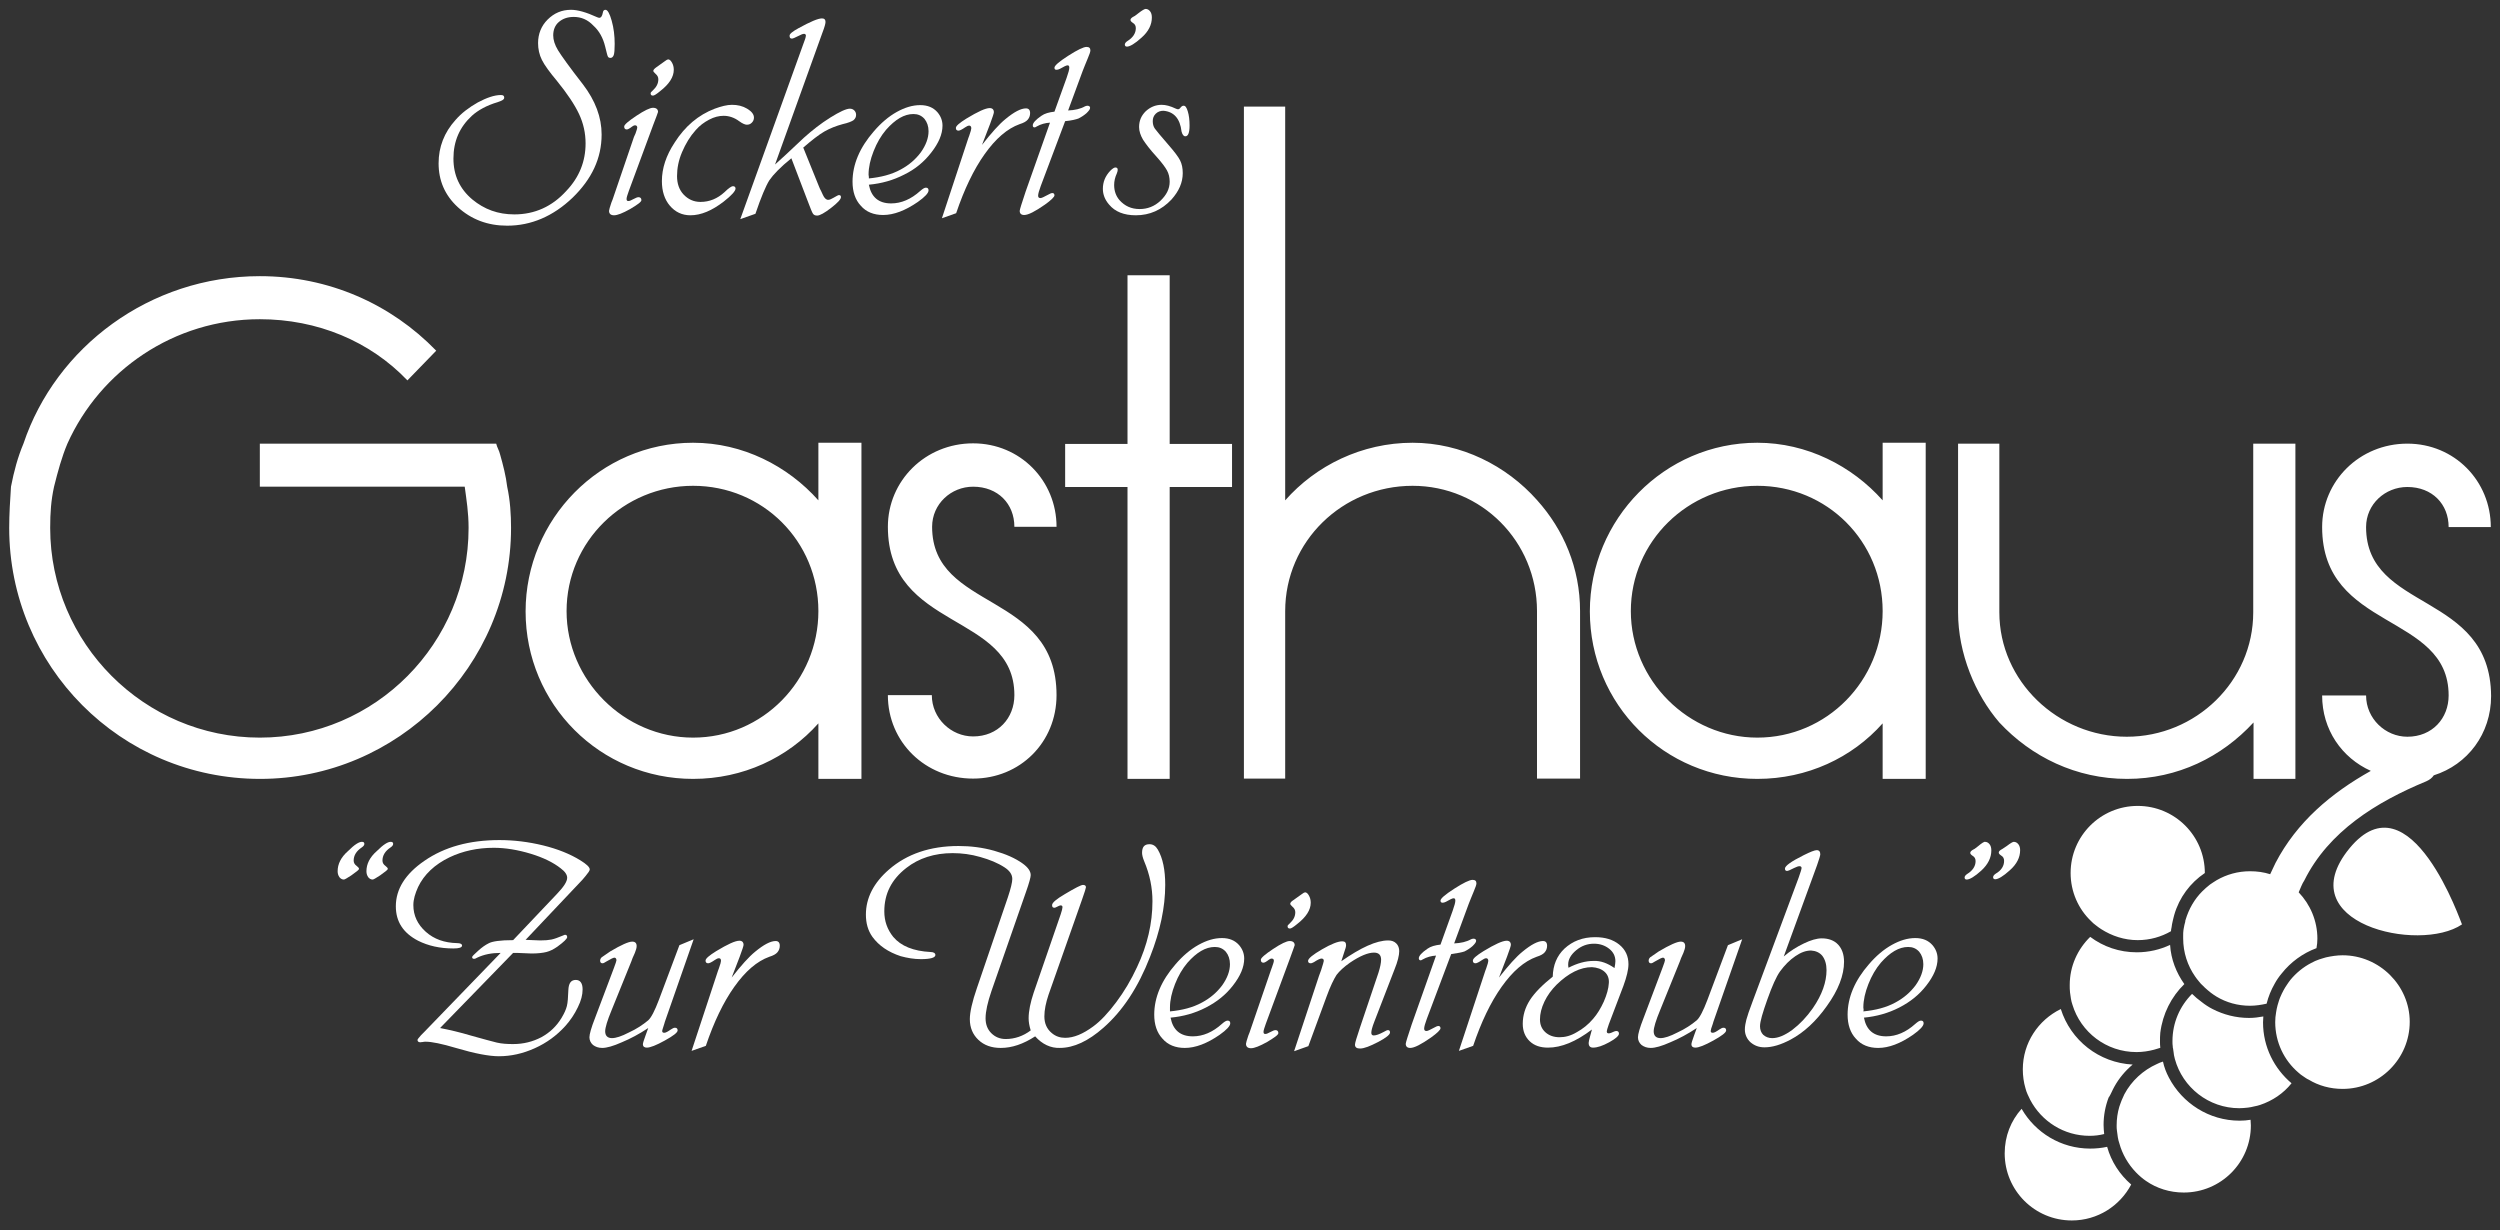 <?xml version="1.0" encoding="utf-8"?>
<!-- Generator: Adobe Illustrator 25.0.1, SVG Export Plug-In . SVG Version: 6.00 Build 0)  -->
<svg version="1.1" id="Ebene_5" xmlns="http://www.w3.org/2000/svg" xmlns:xlink="http://www.w3.org/1999/xlink" x="0px" y="0px"
	 viewBox="0 0 841.9 414.3" style="enable-background:new 0 0 841.9 414.3;" xml:space="preserve">
<rect x="0" y="0" width="841.9" height="414.3" fill="#333333" stroke="none"/>
<style type="text/css">
	.st0{fill:#FFFFFF;}
</style>
<g>
	<g>
		<g>
			<path class="st0" d="M716.3,262.3c17.1,0,31.9-7.4,42.6-19v19H773V149.4h-14.2v56.8c0,23.2-19.3,41.9-42.6,41.9
				c-23.2,0-42.9-18.7-42.9-41.9v-56.8h-13.9v56.8c0,13.9,5.8,27.7,13.9,37.1C684.1,254.9,699.2,262.3,716.3,262.3z M634,168.5
				c-10.3-11.6-25.5-19.4-42.2-19.4c-31.3,0-56.4,25.8-56.4,56.8c0,31.3,25.1,56.4,56.4,56.4c16.8,0,31.9-7.1,42.2-18.7v18.7h14.5
				V149.1H634V168.5z M591.8,248.4c-23.2,0-42.6-19.3-42.6-42.6c0-23.5,19.3-42.2,42.6-42.2c23.5,0,42.2,18.7,42.2,42.2
				C634,229.1,615.3,248.4,591.8,248.4z M475.7,149.1c-17.1,0-32.6,7.7-42.9,19.4V35.9h-13.9v226.3h13.9v-56.4
				c0-23.5,19.3-42.2,42.9-42.2c23.2,0,41.9,18.7,41.9,42.2v56.4h14.5v-56.4c0-14.5-5.5-27.4-14.5-37.4
				C507.3,156.8,492.1,149.1,475.7,149.1z M168.4,153c-0.3-1.3-1-2.3-1.3-3.6H87.5v14.5h69c0.6,4.5,1.3,8.7,1.3,13.9
				c0,38.7-31.3,70.6-70.3,70.6s-70.6-31.9-70.6-70.6c0-5.2,0.3-9.3,1.3-13.9c1.3-5.2,2.6-10,4.5-14.5c11-24.5,35.8-41.9,64.8-41.9
				c19.4,0,37.1,7.4,49.7,20.6l9.7-10C131.7,102.4,110.7,93,87.5,93c-37.1,0-68.7,23.9-79.6,56.4c-1.9,4.5-3.2,9.3-4.2,14.5
				c-0.3,4.5-0.6,9.3-0.6,13.9c0,46.4,37.4,84.5,84.5,84.5c46.4,0,84.5-38,84.5-84.5c0-4.5-0.3-9.3-1.3-13.9
				C170.4,160.4,169.4,156.5,168.4,153z M393.9,92.7h-14.2v56.8h-21v14.5h21v98.3h14.2v-98.3h21v-14.5h-21V92.7z M275.6,168.5
				c-10.3-11.6-25.5-19.4-42.2-19.4c-31.3,0-56.4,25.8-56.4,56.8c0,31.3,25.1,56.4,56.4,56.4c16.8,0,31.9-7.1,42.2-18.7v18.7h14.5
				V149.1h-14.5V168.5z M233.4,248.4c-23.2,0-42.6-19.3-42.6-42.6c0-23.5,19.3-42.2,42.6-42.2c23.5,0,42.2,18.7,42.2,42.2
				C275.6,229.1,256.9,248.4,233.4,248.4z M327.7,163.9c8.4,0,13.9,5.8,13.9,13.5h14.2c0-15.5-12.2-28.1-28.1-28.1
				c-16.1,0-28.7,12.6-28.7,28.1c0,35.1,42.6,28.7,42.6,56.7c0,7.7-5.5,13.9-13.9,13.9c-7.4,0-13.9-6.1-13.9-13.9H299
				c0,15.8,12.6,28.1,28.7,28.1c15.8,0,28.1-12.2,28.1-28.1c0-35.1-41.9-28.1-41.9-56.7C313.9,169.7,320.3,163.9,327.7,163.9z
				 M796.8,177.5c0-7.7,6.4-13.5,13.9-13.5c8.4,0,13.9,5.8,13.9,13.5h14.2c0-15.5-12.2-28.1-28.1-28.1c-16.1,0-28.7,12.6-28.7,28.1
				c0,35.1,42.6,28.7,42.6,56.7c0,7.7-5.5,13.9-13.9,13.9c-7.4,0-13.9-6.1-13.9-13.9h-14.8c0,11.5,6.6,21,16.4,25.4
				c-13.4,7.5-24.9,17.2-32.1,31c-0.3,0.6-0.6,1.3-0.9,1.9c-0.3,0.6-0.6,1.2-0.9,1.9c-2.2-0.7-4.4-1-6.8-1c-4.1,0-7.9,1.1-11.2,3
				c-0.8,0.5-1.6,1-2.3,1.5c-0.9,0.7-1.8,1.5-2.6,2.3c-2.6,2.6-4.5,5.9-5.6,9.6c-0.1,0.2-0.1,0.4-0.1,0.6c-0.2,0.7-0.4,1.5-0.5,2.2
				c0,0.2-0.1,0.4-0.1,0.6c-0.1,0.6-0.1,1.3-0.1,1.9c0,0.3,0,0.5,0,0.8v0.1c0,4.8,1.5,9.2,4,12.8c0.4,0.6,0.8,1.1,1.3,1.7
				c0.4,0.5,0.9,1.1,1.4,1.5c0.2,0.2,0.4,0.4,0.6,0.6c0.6,0.6,1.3,1.1,2,1.7c0.6,0.5,1.3,0.9,1.9,1.3c3.3,2,7.2,3.1,11.3,3.1
				c1.9,0,3.8-0.3,5.6-0.7c0.6-2.4,1.5-4.6,2.7-6.7c0.3-0.6,0.7-1.2,1.1-1.8c0.4-0.6,0.8-1.1,1.3-1.7c3-3.8,7.1-6.8,11.7-8.5
				c0.2-1.1,0.3-2.2,0.3-3.2c0-6-2.4-11.5-6.3-15.6c0.3-0.7,0.6-1.4,0.9-2.1c0.3-0.7,0.6-1.3,1-1.9c8.2-16.5,24.2-26.4,41.1-33.4
				c1.1-0.5,1.9-1.1,2.5-2c11.4-3.6,19.3-14,19.3-26.7C838.7,199.1,796.8,206.2,796.8,177.5z M788.9,321.7c-1.9,0-3.8,0.3-5.6,0.7
				c-0.8,0.2-1.6,0.5-2.3,0.7c-0.9,0.3-1.8,0.7-2.7,1.2c-2.7,1.4-5.1,3.4-7,5.7c-0.4,0.5-0.8,1.1-1.2,1.7c-0.4,0.6-0.8,1.2-1.1,1.8
				c-0.4,0.8-0.8,1.5-1.1,2.3c-0.4,0.9-0.6,1.8-0.9,2.7c-0.2,0.8-0.4,1.6-0.5,2.4c-0.2,1.1-0.3,2.2-0.3,3.3c0,6.8,3,12.9,7.8,17
				c0.5,0.5,1.1,0.9,1.7,1.3c0.6,0.4,1.1,0.8,1.8,1.1c3.3,2,7.2,3.1,11.4,3.1c12.4,0,22.6-10.1,22.6-22.6
				C811.5,331.9,801.3,321.7,788.9,321.7z M791.2,285.7c-20.6,25.2,23.5,35.4,37.9,25.6C829,311.4,811.8,260.6,791.2,285.7z
				 M762.1,344.3c0-0.7,0.1-1.4,0.1-2c-1.6,0.3-3.2,0.5-4.8,0.5c-4.4,0-8.6-1.1-12.3-3c-0.6-0.3-1.3-0.7-1.9-1.1
				c-0.6-0.4-1.2-0.8-1.8-1.3c-1.1-0.8-2.2-1.7-3.2-2.7c-4.1,4.1-6.6,9.7-6.6,15.9v0.1c0,0.6,0,1.1,0.1,1.7c0,0.2,0,0.5,0.1,0.7
				c0.1,0.5,0.1,0.9,0.2,1.4c0,0.3,0.1,0.5,0.1,0.8c0.1,0.4,0.2,0.8,0.3,1.3c2.6,9.6,11.4,16.6,21.7,16.6c1,0,1.9-0.1,2.9-0.2
				c0.7-0.1,1.4-0.2,2.1-0.4c0.7-0.1,1.3-0.3,2-0.5c4.2-1.4,7.9-3.9,10.6-7.3C765.9,359.9,762.1,352.6,762.1,344.3z M711.1,367.8
				c0.3-0.6,0.6-1.3,0.9-1.8c1.6-2.9,3.7-5.4,6.2-7.5c-11.4-0.6-20.9-8.2-24.2-18.7c-7.6,3.7-12.8,11.4-12.8,20.3
				c0,2.2,0.3,4.4,0.9,6.4c0.2,0.7,0.4,1.4,0.7,2c0.3,0.7,0.6,1.3,0.9,1.9c3.8,7.2,11.3,12.1,20,12.1c1.7,0,3.3-0.2,4.9-0.6
				c-0.1-1-0.2-2.1-0.2-3.1c0-3.2,0.6-6.3,1.7-9.2C710.5,369.1,710.8,368.4,711.1,367.8z M735.6,331.4c-2.7-3.8-4.5-8.3-4.8-13.2
				c-3.4,1.6-7.2,2.5-11.2,2.5c-5.9,0-11.3-1.9-15.7-5.2c-4.2,4.1-6.9,9.8-6.9,16.2c0,0.8,0,1.7,0.1,2.5c0.1,0.7,0.2,1.4,0.3,2.1
				c0.1,0.7,0.3,1.4,0.5,2c2.8,9.3,11.4,16,21.6,16c2,0,4-0.3,5.9-0.8c0.7-0.2,1.3-0.4,2-0.6c0.1,0,0.1,0,0.1-0.1
				c-0.1-0.7-0.1-1.5-0.1-2.2c0-0.9,0-1.8,0.1-2.8C728.3,341.4,731.2,335.7,735.6,331.4z M754.2,377.4c-10.3,0-19.3-5.9-23.8-14.5
				c-0.9-1.7-1.6-3.5-2-5.4c0,0,0,0,0,0c-0.7,0.2-1.4,0.5-2,0.8c-4.7,2.1-8.6,5.7-11,10.2c-0.3,0.6-0.6,1.3-0.9,2
				c-0.3,0.7-0.5,1.4-0.8,2.2c-0.6,2-0.9,4.1-0.9,6.3c0,0.6,0,1.2,0.1,1.8c0.1,0.7,0.2,1.4,0.3,2.2c0.1,0.7,0.3,1.4,0.5,2
				c1,3.7,3,7.1,5.6,9.8c0.5,0.5,1.1,1.1,1.7,1.6c0.6,0.5,1.1,0.9,1.7,1.3c3.6,2.5,8,3.9,12.7,3.9c12.5,0,22.6-10.1,22.6-22.6
				c0-0.6-0.1-1.3-0.1-1.9C756.7,377.3,755.5,377.4,754.2,377.4z M742.5,294L742.5,294c0-12.5-10.1-22.6-22.6-22.6
				c-12.5,0-22.6,10.1-22.6,22.6c0,6.3,2.6,12.1,6.9,16.2c0.5,0.5,1,1,1.6,1.4c0.6,0.5,1.2,0.9,1.8,1.3c3.6,2.3,7.8,3.7,12.3,3.7
				c4.1,0,7.9-1.1,11.2-3c0-0.4,0.1-0.9,0.2-1.3c0.1-0.7,0.2-1.5,0.4-2.2c0.2-0.7,0.3-1.4,0.5-2C733.9,302.2,737.6,297.3,742.5,294z
				 M709.6,386.2c-1.8,0.4-3.8,0.6-5.7,0.6c-9.9,0-18.5-5.4-23.1-13.4c-3.6,4-5.7,9.2-5.7,15c0,12.5,10.1,22.6,22.6,22.6
				c8.7,0,16.2-4.9,20-12.1C713.8,395.5,711,391.2,709.6,386.2z"/>
		</g>
	</g>
	<g>
		<path class="st0" d="M193.2,5.7c-2.1,0-3.7,0.6-5,1.7c-1.3,1.1-1.9,2.7-1.9,4.5c0,1.5,0.5,3.2,1.6,5c1.1,1.8,3.8,5.6,8.4,11.5
			c4.2,5.5,6.3,11.1,6.3,16.9c0,8-3.3,15-9.8,21.3c-6.6,6.3-14,9.4-22,9.4c-6.6,0-12.1-2.1-16.7-6.3c-4.3-4-6.4-8.9-6.4-14.7
			c0-5.5,1.9-10.4,5.7-14.6c2-2.3,4.5-4.2,7.5-5.9c3-1.6,5.6-2.5,7.8-2.5c0.8,0,1.1,0.3,1.1,0.9c0,0.6-0.7,1-2.2,1.5
			c-3.7,1.1-6.6,2.7-8.7,4.6c-4.1,3.8-6.2,8.5-6.2,14.4c0,5.6,2.1,10.2,6.4,13.8c4,3.3,8.6,5,14.1,5c6.8,0,12.7-2.6,17.5-7.9
			c4.4-4.6,6.5-10,6.5-16c0-3.4-0.7-6.7-2.2-9.9c-1.5-3.2-4-6.9-7.4-11.1c-2.5-3-4.2-5.3-5.1-7.1c-0.9-1.8-1.3-3.7-1.3-5.7
			c0-3.1,1.1-5.8,3.2-7.9c2.2-2.2,4.8-3.3,7.9-3.3c2.2,0,5.1,0.8,8.8,2.5c0.3,0.1,0.5,0.2,0.7,0.2c0.6,0,1-0.6,1.2-1.7
			c0.1-0.7,0.4-1,0.9-1c0.7,0,1.4,1.2,2.1,3.7c0.7,2.5,1,5.1,1,7.8c0,1.8-0.1,3.1-0.3,3.7c-0.2,0.6-0.6,1-1.1,1
			c-0.5,0-0.8-0.2-0.9-0.5c-0.2-0.3-0.4-1.4-0.9-3.3c-0.7-2.9-2-5.3-4-7.1C197.9,6.6,195.7,5.7,193.2,5.7z"/>
		<path class="st0" d="M220,42l-8.2,22.2c-0.5,1.4-0.8,2.3-0.8,2.8c0,0.5,0.2,0.7,0.6,0.7c0.4,0,0.9-0.2,1.6-0.6
			c0.9-0.5,1.5-0.7,1.8-0.7c0.7,0,1,0.4,1,1c0,0.6-1.3,1.5-3.8,3c-2.5,1.4-4.3,2.1-5.4,2.1c-1.1,0-1.7-0.5-1.7-1.5
			c0-0.3,0.3-1.3,0.8-2.8l0.4-1l7.2-21.1L214,45c0.4-1.1,0.6-1.8,0.6-2c0-0.6-0.3-0.8-0.8-0.8c-0.2,0-0.5,0.1-0.9,0.4
			c-0.9,0.7-1.5,1-1.8,1c-0.6,0-0.9-0.3-0.9-1c0-0.6,1.4-1.8,4.1-3.6c2.7-1.8,4.6-2.7,5.6-2.7c1.1,0,1.7,0.5,1.7,1.4
			C221.5,38,221,39.5,220,42z M221.1,22.6l2.8-2c0.5-0.4,0.9-0.6,1.1-0.6c0.5,0,0.9,0.4,1.3,1.1c0.4,0.7,0.6,1.5,0.6,2.4
			c0,2.4-1.5,4.8-4.6,7.2c-1.2,1-2,1.5-2.4,1.5c-0.6,0-0.8-0.3-0.8-0.8c0-0.2,0.2-0.5,0.7-0.9c1.3-1.2,1.9-2.4,1.9-3.8
			c0-0.7-0.3-1.3-0.9-1.8c-0.5-0.5-0.8-0.8-0.8-1C220,23.5,220.4,23.1,221.1,22.6z"/>
		<path class="st0" d="M243.7,39c-1.6,0-3.2,0.4-4.9,1.3c-1.7,0.9-3.2,2-4.5,3.5c-1.9,2.1-3.4,4.6-4.6,7.4s-1.7,5.5-1.7,8.1
			c0,2.5,0.7,4.6,2.2,6.2c1.5,1.6,3.4,2.5,5.7,2.5c3,0,5.7-1.1,8.1-3.3c1.4-1.4,2.4-2,2.8-2c0.6,0,0.9,0.3,0.9,0.8
			c0,0.8-1.3,2.3-4,4.4c-3.9,3-7.6,4.6-11.2,4.6c-2.8,0-5.1-1.1-6.9-3.2c-1.8-2.1-2.7-4.9-2.7-8.3c0-4.3,1.4-8.6,4.3-13
			c3.5-5.5,8-9.3,13.5-11.4c2.2-0.8,4.1-1.3,5.8-1.3c1.9,0,3.6,0.4,5.1,1.3c1.5,0.9,2.3,1.9,2.3,3c0,0.6-0.2,1.2-0.7,1.7
			c-0.5,0.5-1,0.7-1.7,0.7c-0.6,0-1.5-0.4-2.6-1.2C247.3,39.6,245.5,39,243.7,39z"/>
		<path class="st0" d="M270.5,49.7l5.3,13.1c0.2,0.6,0.5,1.1,0.7,1.5c0.2,0.4,0.4,0.9,0.6,1.3c0.5,1.1,1.1,1.7,1.8,1.7
			c0.5,0,1.1-0.3,1.8-0.7c1-0.6,1.6-0.9,1.8-0.9c0.5,0,0.7,0.2,0.7,0.7c0,0.7-1.1,1.9-3.3,3.6c-2.2,1.7-3.8,2.6-4.7,2.6
			c-0.7,0-1.1-0.2-1.4-0.6c-0.3-0.4-0.9-1.9-1.8-4.3l-5.5-14.4c-3.7,3-6.1,5.5-7.4,7.4c-1.2,1.9-2.8,5.7-4.7,11.3l-5.1,1.8
			l21.2-58.9l0.4-1.1c0.4-1,0.5-1.7,0.5-1.8c0-0.4-0.3-0.6-0.6-0.6c-0.4,0-1,0.2-1.9,0.7c-1.2,0.6-1.9,0.9-2.2,0.9
			c-0.6,0-0.8-0.3-0.8-1c0-0.6,1-1.4,3-2.5c4-2.2,6.6-3.3,7.9-3.3c0.8,0,1.2,0.4,1.2,1.2c0,0.5-0.3,1.7-1,3.5L261,55.4
			c1.3-1.1,4.5-4.1,9.7-9c2.8-2.5,5.7-4.8,8.9-6.8c3.2-2,5.4-3,6.6-3c0.6,0,1.1,0.2,1.5,0.6c0.4,0.4,0.6,0.9,0.6,1.5
			c0,0.7-0.3,1.3-0.9,1.8c-0.6,0.4-1.8,0.9-3.6,1.3c-2.2,0.6-4.3,1.4-6.2,2.5C275.7,45.4,273.4,47.2,270.5,49.7z"/>
		<path class="st0" d="M292.6,62.2c0.8,4.2,3.3,6.3,7.5,6.3c3.4,0,6.7-1.4,9.8-4.2c0.8-0.7,1.4-1.1,1.9-1.1c0.6,0,0.9,0.3,0.9,0.9
			c0,0.9-1.2,2.2-3.6,3.9c-4.2,2.9-8.1,4.4-11.7,4.4c-3.1,0-5.7-1-7.5-3.1c-1.9-2-2.8-4.8-2.8-8.1c0-5.8,2.4-11.5,7.2-17
			c2.4-2.8,5-5,7.7-6.5c2.7-1.5,5.3-2.3,7.9-2.3c2.5,0,4.4,0.8,5.8,2.4c1.1,1.3,1.7,2.8,1.7,4.5c0,2.9-1.3,5.9-3.8,9.1
			c-2.4,3.1-5.4,5.6-9.1,7.4C300.8,60.7,296.9,61.8,292.6,62.2z M292.5,60.1c4.1-0.4,7.7-1.3,10.8-3c2.8-1.5,5-3.4,6.8-5.8
			c1.7-2.4,2.6-4.8,2.6-7.1c0-1.7-0.5-3.1-1.4-4.2c-1-1.1-2.2-1.6-3.7-1.6c-3.1,0-6.1,1.8-9.2,5.3c-1.7,2-3.1,4.4-4.2,7.2
			c-1.1,2.8-1.7,5.4-1.7,7.9l0.1,0.8V60.1z"/>
		<path class="st0" d="M330.7,48.8c3.2-4.1,5.8-7,7.9-8.7c2.9-2.4,5.2-3.6,6.9-3.6c0.9,0,1.4,0.5,1.4,1.6c0,0.9-0.3,1.6-0.8,2.2
			c-0.5,0.6-1.4,1.1-2.7,1.5c-4.2,1.5-8.1,4.9-11.8,10.1c-3.7,5.2-6.9,11.9-9.6,19.9l-4.8,1.7l8.9-27l0.3-0.8
			c0.5-1.4,0.7-2.2,0.7-2.5c0-0.6-0.3-0.9-0.7-0.9c-0.4,0-0.8,0.2-1.4,0.6c-1,0.7-1.8,1.1-2.2,1.1c-0.6,0-0.9-0.3-0.9-0.9
			c0-0.7,1.2-1.7,3.6-3.2c3.8-2.3,6.4-3.5,7.8-3.5c0.9,0,1.4,0.5,1.4,1.4c0,0.3-0.4,1.6-1.3,4L330.7,48.8z"/>
		<path class="st0" d="M358.7,40.8l-8.2,21.8c-0.6,1.6-0.9,2.7-0.9,3.3s0.3,0.8,0.8,0.8c0.4,0,1.2-0.4,2.5-1.1
			c0.7-0.4,1.2-0.6,1.4-0.6c0.6,0,0.8,0.3,0.8,0.8s-1.1,1.6-3.2,3.1c-3.3,2.3-5.6,3.5-7,3.5c-1,0-1.5-0.5-1.5-1.4
			c0-0.4,0.7-2.6,2-6.5l8.2-23.2c-1.6,0.1-3.1,0.5-4.5,1.3c-0.3,0.2-0.5,0.3-0.7,0.3c-0.4,0-0.6-0.2-0.6-0.7c0-0.8,1-1.9,2.9-3.2
			c1.1-0.8,2.6-1.2,4.4-1.4l4.1-11.4c0.6-1.7,0.9-2.8,0.9-3.4c0-0.6-0.2-0.8-0.6-0.8c-0.4,0-1.2,0.4-2.6,1.2
			c-0.4,0.2-0.8,0.3-1.1,0.3c-0.5,0-0.7-0.2-0.7-0.7c0-0.7,1.5-2,4.6-4c3.1-2,5.2-3,6.2-3c0.9,0,1.3,0.4,1.3,1.2
			c0,0.4-0.3,1.3-0.9,2.7c-0.7,1.6-1.2,3-1.7,4.2l-4.9,13.3c2.2-0.1,4.1-0.5,5.7-1.4c0.3-0.1,0.5-0.2,0.8-0.2c0.6,0,0.9,0.3,0.9,0.7
			c0,0.5-0.4,1-1.2,1.8c-0.8,0.7-1.7,1.3-2.7,1.8C362.4,40.2,360.9,40.6,358.7,40.8z"/>
		<path class="st0" d="M385.8,3c0.6,0,1.1,0.3,1.5,0.8c0.4,0.5,0.6,1.2,0.6,2.1c0,2.4-1.1,4.7-3.5,6.8c-2.2,2-3.9,3-4.9,3
			c-0.5,0-0.7-0.3-0.7-0.7c0-0.4,0.3-0.8,0.9-1.2c1.8-1.1,2.8-2.6,2.8-4.3c0-0.8-0.3-1.4-1-1.8c-0.6-0.4-0.8-0.7-0.8-1
			c0-0.4,0.4-0.8,1.2-1.2c0.3-0.1,0.7-0.5,1.4-1C384.7,3.4,385.5,3,385.8,3z"/>
		<path class="st0" d="M391.8,37.3c-1,0-1.9,0.3-2.6,1c-0.7,0.7-1,1.5-1,2.5c0,0.9,0.2,1.8,0.7,2.5c0.5,0.7,2,2.5,4.6,5.5
			c2,2.3,3.3,4,3.9,5.2s0.9,2.6,0.9,4.3c0,3.2-1.3,6.1-3.8,8.9c-3.3,3.5-7.3,5.3-12,5.3c-4,0-7-1.2-9-3.6c-1.4-1.6-2.1-3.4-2.1-5.3
			c0-2.3,0.8-4.3,2.5-6.1c0.7-0.7,1.3-1.1,1.7-1.1c0.6,0,0.8,0.3,0.8,0.8c0,0.3-0.1,0.7-0.3,1.2c-0.6,1.3-0.9,2.6-0.9,3.9
			c0,2,0.6,3.7,1.8,5.1c1.8,2,4,3,6.8,3c2.6,0,5-0.9,7-2.8c2-1.9,3.1-4,3.1-6.4c0-1.4-0.3-2.7-0.9-3.8c-0.6-1.1-1.8-2.7-3.5-4.6
			c-2.2-2.4-3.7-4.4-4.6-5.8c-0.8-1.4-1.3-2.8-1.3-4.2c0-2.1,0.7-3.8,2.2-5.3c1.5-1.4,3.3-2.2,5.4-2.2c1.4,0,2.9,0.4,4.8,1.3
			c0.3,0.1,0.5,0.2,0.7,0.2c0.3,0,0.6-0.2,0.8-0.5c0.4-0.5,0.7-0.7,1.1-0.7c0.6,0,1,0.6,1.4,1.9c0.4,1.3,0.6,2.9,0.6,4.8
			c0,2.4-0.5,3.6-1.4,3.6c-0.6,0-1-0.5-1.3-1.6C397.4,39.9,395.3,37.6,391.8,37.3z"/>
	</g>
	<g>
		<path class="st0" d="M122,283.5c0.5,0,0.7,0.3,0.7,0.7c0,0.4-0.3,0.8-0.9,1.2c-1.8,1.2-2.7,2.7-2.7,4.4c0,0.7,0.3,1.3,1,1.8
			c0.5,0.4,0.8,0.7,0.8,1c0,0.3-0.9,1-2.6,2.2c-1.4,0.9-2.2,1.4-2.5,1.4c-0.6,0-1.1-0.3-1.5-0.8c-0.4-0.6-0.6-1.2-0.6-2
			c0-2.4,1.1-4.7,3.5-6.8C119.4,284.4,121,283.4,122,283.5z M131.7,283.5c0.5,0,0.7,0.3,0.7,0.7c0,0.4-0.3,0.8-0.9,1.2
			c-1.8,1.2-2.7,2.7-2.7,4.4c0,0.7,0.3,1.3,1,1.8c0.5,0.4,0.8,0.7,0.8,1c0,0.3-0.9,1-2.6,2.2c-1.4,0.9-2.2,1.4-2.5,1.4
			c-0.6,0-1.1-0.3-1.5-0.8c-0.4-0.6-0.6-1.2-0.6-2c0-2.4,1.1-4.7,3.5-6.8C129.1,284.4,130.7,283.4,131.7,283.5z"/>
		<path class="st0" d="M177,316.5c2.5,0.1,4.1,0.2,4.9,0.2c1.6,0,2.8-0.1,3.8-0.3c1-0.2,2.3-0.7,4-1.4c0.2-0.1,0.4-0.2,0.6-0.2
			c0.5,0,0.7,0.3,0.7,0.8c0,0.5-1.1,1.6-3.3,3.2c-1.3,0.9-2.5,1.5-3.7,1.8s-2.9,0.5-5,0.5c-0.3,0-1.9-0.1-4.9-0.2h-1.3l-24.6,25.3
			c3.1,0.6,6.6,1.4,10.6,2.6c4,1.1,6.8,1.9,8.5,2.3c1.7,0.4,3.6,0.5,5.5,0.5c3.5,0,6.6-0.8,9.5-2.3c2.9-1.6,5.1-3.7,6.8-6.5
			c0.9-1.5,1.5-2.8,1.8-4s0.4-2.9,0.5-5.4c0.1-2.3,0.9-3.4,2.5-3.4c1.5,0,2.3,1.1,2.3,3.2c0,1.8-0.5,3.8-1.6,6
			c-1.1,2.3-2.5,4.4-4.2,6.3c-2.9,3.2-6.3,5.7-10.3,7.5c-4,1.8-8,2.7-12.1,2.7c-3.3,0-8.1-0.9-14.5-2.8c-4.7-1.4-8.1-2.1-10.2-2.1
			c-0.2,0-0.5,0-0.9,0.1c-0.4,0-0.7,0.1-0.8,0.1c-0.7,0-1-0.3-1-0.8c0-0.2,0.4-0.7,1.2-1.6l1-1l25.8-26.7c-3,0-5.6,0.5-7.9,1.6
			c-0.5,0.3-0.8,0.4-1,0.4c-0.5,0-0.7-0.2-0.7-0.6c0-0.3,0.7-0.9,2-2.1s2.5-2,3.5-2.5c1.2-0.7,4-1.1,8.3-1.1l14.7-15.5
			c2.3-2.4,3.5-4.2,3.5-5.5c0-1-0.7-2.1-2.2-3.2c-2.4-1.9-5.8-3.6-10.1-4.9s-8.5-2-12.4-2c-5.5,0-10.5,1.1-14.9,3.2
			c-5,2.4-8.6,5.8-10.6,10c-1,2.2-1.6,4.2-1.6,6.1c0,3.5,1.4,6.5,4.2,9s6.3,3.7,10.5,3.8c1.1,0,1.7,0.3,1.7,0.8c0,0.7-1,1-2.9,1
			c-4.6,0-8.5-0.9-11.9-2.6c-5-2.6-7.5-6.4-7.5-11.6c0-5.8,3.2-10.9,9.6-15.3c6.8-4.7,15.2-7,25.3-7c4.9,0,9.8,0.6,14.7,1.8
			c4.9,1.2,9.1,2.9,12.5,5c2.1,1.3,3.2,2.3,3.2,3.1c0,0.4-0.5,1.1-1.4,2.2l-1.1,1.3L177,316.5z"/>
		<path class="st0" d="M233.6,316.3l-9.7,27.8l-0.2,0.7c-0.4,1.3-0.7,2.1-0.7,2.4c0,0.4,0.2,0.6,0.7,0.6c0.5,0,1.2-0.4,2.2-1.1
			c0.6-0.4,1-0.6,1.4-0.6c0.6,0,0.9,0.3,0.9,0.9c0,0.7-1.4,1.8-4.3,3.4c-2.9,1.6-4.9,2.4-6.1,2.4c-0.8,0-1.3-0.4-1.3-1.1
			c0-0.4,0.3-1.4,0.9-3l0.9-2.5c-3,2-6,3.6-8.9,4.8c-2.9,1.3-5.1,1.9-6.6,1.9c-1.3,0-2.3-0.4-3.1-1c-0.8-0.7-1.2-1.6-1.2-2.6
			c0-1,0.6-3.2,1.9-6.5l6.3-16.7c0.6-1.6,0.9-2.5,0.9-2.7c0-0.6-0.3-0.9-0.7-0.9c-0.3,0-1.2,0.4-2.7,1.3c-0.6,0.4-1,0.6-1.3,0.6
			c-0.5,0-0.8-0.3-0.8-0.9c0-0.4,0.2-0.8,0.5-1.1c0.4-0.3,1.3-0.9,2.9-2c3.7-2.2,6.2-3.3,7.4-3.3c1,0,1.5,0.5,1.5,1.5
			c0,0.6-0.2,1.3-0.6,2.3c-0.1,0.3-0.3,0.6-0.4,0.9c-0.2,0.4-0.5,1.1-0.8,2l-6.6,16.3c-1.5,3.6-2.2,6-2.2,7.2c0,1.5,0.8,2.3,2.3,2.3
			c1.3,0,3.2-0.6,5.7-1.9c2.6-1.2,4.7-2.6,6.5-4.1c1-0.9,2.2-3.2,3.6-6.9l6.9-18.4L233.6,316.3z"/>
		<path class="st0" d="M246.4,329.2c3.2-4.1,5.8-7,7.9-8.7c2.9-2.4,5.2-3.6,6.9-3.6c0.9,0,1.4,0.5,1.4,1.6c0,0.9-0.3,1.6-0.8,2.2
			c-0.5,0.6-1.4,1.1-2.7,1.5c-4.2,1.5-8.1,4.9-11.8,10.1c-3.7,5.2-6.9,11.9-9.6,19.9l-4.8,1.7l8.9-27l0.3-0.8
			c0.5-1.4,0.7-2.2,0.7-2.5c0-0.6-0.2-0.9-0.7-0.9c-0.4,0-0.8,0.2-1.4,0.6c-1,0.7-1.8,1.1-2.2,1.1c-0.6,0-0.9-0.3-0.9-0.9
			c0-0.7,1.2-1.7,3.6-3.2c3.8-2.3,6.4-3.5,7.8-3.5c0.9,0,1.4,0.5,1.4,1.4c0,0.3-0.4,1.6-1.3,4L246.4,329.2z"/>
		<path class="st0" d="M348.6,349c-4,2.6-7.8,3.9-11.6,3.9c-3.1,0-5.6-0.9-7.5-2.7c-1.9-1.8-2.9-4.1-2.9-7c0-2.3,0.8-5.9,2.4-10.5
			l10.4-30.5c1-3,1.5-5.1,1.5-6.2c0-1.5-0.9-2.8-2.6-3.9c-2.3-1.5-5-2.6-8.2-3.5c-3.1-0.9-6.2-1.3-9.3-1.3c-6.1,0-11.4,1.7-15.6,5
			c-5,3.9-7.4,8.7-7.4,14.6c0,3.3,1,6.1,3,8.6c2.6,3.1,6.8,4.8,12.6,5.1c1,0,1.6,0.4,1.6,1c0,0.9-1.6,1.4-4.9,1.4
			c-2.3,0-4.6-0.4-6.8-1c-4.2-1.4-7.3-3.5-9.5-6.5c-1.5-2.1-2.2-4.6-2.2-7.5c0-5.6,2.6-10.7,7.8-15.2c6-5.2,13.8-7.9,23.4-7.9
			c4.1,0,8.1,0.5,12,1.6c3.9,1.1,7.1,2.5,9.6,4.3c1.8,1.3,2.7,2.6,2.7,3.9c0,0.7-0.5,2.6-1.6,5.7l-11.6,33.3c-1.3,3.8-2,6.9-2,9.2
			c0,2,0.6,3.7,1.9,5c1.3,1.3,2.9,2,4.9,2c3,0,5.9-1,8.4-2.9c-0.5-1.6-0.7-2.9-0.7-4.1c0-2.4,0.6-5.3,1.7-8.6l9.1-26.4
			c0.4-1.2,0.6-2,0.6-2.4c0-0.4-0.2-0.6-0.6-0.6c-0.3,0-0.7,0.2-1.3,0.5c-0.4,0.2-0.6,0.3-0.8,0.3c-0.6,0-0.8-0.3-0.8-0.9
			c0-0.8,1.4-2,4.3-3.7c3.5-2.1,5.5-3.1,6.1-3.1c0.7,0,1,0.3,1,0.8c0,0.2-0.4,1.6-1.3,4.1l-11.3,32.1c-0.9,2.7-1.4,5.1-1.4,7.3
			c0,2.3,0.8,4.2,2.5,5.6c1.3,1.1,2.8,1.6,4.5,1.6c2.9,0,6-1.3,9.4-3.8c2.6-1.9,5.1-4.6,7.8-8.2c2.7-3.6,5-7.5,7-11.8
			c3.5-7.4,5.2-14.8,5.2-22.2c0-4.5-0.9-9-2.8-13.5c-0.5-1.2-0.7-2.2-0.7-2.8c0-2,0.8-2.9,2.5-2.9c1.2,0,2.1,0.6,2.8,1.8
			c1.7,2.9,2.5,6.9,2.5,11.9c0,7.5-1.7,15.6-5.1,24.2c-4,10.3-9.2,18.2-15.7,23.9c-5.1,4.5-10,6.8-14.7,6.8
			C353.9,353,351,351.7,348.6,349z"/>
		<path class="st0" d="M394.2,342.7c0.8,4.2,3.3,6.3,7.5,6.3c3.4,0,6.7-1.4,9.8-4.2c0.8-0.7,1.4-1.1,1.9-1.1c0.6,0,0.9,0.3,0.9,0.9
			c0,0.9-1.2,2.2-3.6,3.9c-4.2,2.9-8.1,4.4-11.7,4.4c-3.1,0-5.7-1-7.5-3.1c-1.9-2-2.8-4.8-2.8-8.1c0-5.8,2.4-11.5,7.2-17
			c2.4-2.8,5-5,7.7-6.5c2.7-1.5,5.3-2.3,7.9-2.3c2.5,0,4.4,0.8,5.8,2.4c1.1,1.3,1.7,2.8,1.7,4.5c0,2.9-1.3,5.9-3.8,9.1
			c-2.4,3.1-5.4,5.5-9.1,7.4C402.4,341.2,398.5,342.3,394.2,342.7z M394,340.6c4.1-0.4,7.7-1.3,10.8-3c2.8-1.5,5-3.4,6.8-5.8
			c1.7-2.4,2.6-4.8,2.6-7.1c0-1.7-0.5-3.1-1.4-4.2c-1-1.1-2.2-1.6-3.7-1.6c-3.1,0-6.1,1.8-9.2,5.3c-1.7,2-3.1,4.4-4.2,7.2
			c-1.1,2.8-1.7,5.4-1.7,7.9l0,0.8V340.6z"/>
		<path class="st0" d="M434.5,322.5l-8.2,22.2c-0.5,1.4-0.8,2.3-0.8,2.8c0,0.5,0.2,0.7,0.6,0.7c0.4,0,0.9-0.2,1.6-0.6
			c0.9-0.5,1.5-0.7,1.8-0.7c0.7,0,1,0.4,1,1c0,0.6-1.3,1.5-3.8,3c-2.5,1.4-4.3,2.1-5.4,2.1c-1.1,0-1.7-0.5-1.7-1.5
			c0-0.3,0.3-1.3,0.8-2.8l0.4-1l7.2-21l0.4-1.1c0.4-1.1,0.6-1.8,0.6-2c0-0.6-0.3-0.8-0.8-0.8c-0.2,0-0.5,0.1-0.9,0.4
			c-0.9,0.7-1.5,1-1.8,1c-0.6,0-0.9-0.3-0.9-1c0-0.6,1.4-1.8,4.1-3.6c2.7-1.8,4.6-2.7,5.6-2.7c1.1,0,1.7,0.5,1.7,1.4
			C435.9,318.5,435.5,319.9,434.5,322.5z M435.6,303.1l2.8-2c0.5-0.4,0.9-0.6,1.1-0.6c0.5,0,0.9,0.4,1.3,1.1s0.6,1.5,0.6,2.4
			c0,2.4-1.5,4.8-4.6,7.2c-1.2,1-2,1.5-2.4,1.5c-0.6,0-0.8-0.3-0.8-0.8c0-0.2,0.2-0.5,0.7-0.9c1.3-1.2,1.9-2.4,1.9-3.8
			c0-0.7-0.3-1.3-0.9-1.8c-0.5-0.5-0.8-0.8-0.8-1C434.5,304,434.8,303.6,435.6,303.1z"/>
		<path class="st0" d="M451.7,323.7c6.6-4.6,11.8-7,15.8-7c1.1,0,2,0.3,2.7,1c0.7,0.7,1,1.6,1,2.6c0,1.4-0.5,3.5-1.6,6.2l-6.8,17.6
			c-0.7,1.8-1,3-1,3.7c0,0.6,0.3,0.9,0.8,0.9c0.8,0,1.9-0.4,3.4-1.2c0.7-0.4,1.1-0.6,1.4-0.6c0.5,0,0.7,0.3,0.7,0.8
			c0,0.7-1.3,1.8-4,3.2c-2.7,1.4-4.7,2.2-6.1,2.2c-1.1,0-1.7-0.4-1.7-1.3c0-0.6,0.6-2.5,1.7-5.8l6.2-18.4c0.6-1.9,0.9-3.4,0.9-4.4
			c0-1.6-0.8-2.4-2.4-2.4c-2,0-4.7,1.1-8.1,3.4c-2,1.4-3.5,2.8-4.5,4.1c-0.9,1.4-2.1,3.8-3.4,7.4l-6.1,16.6l-4.8,1.7l8.4-25.4
			l0.7-1.9c0.6-1.9,0.9-2.9,0.9-3.1c0-0.6-0.3-0.8-0.8-0.8c-0.4,0-1.3,0.4-2.5,1.2c-0.4,0.2-0.8,0.4-1.1,0.4c-0.6,0-0.9-0.3-0.9-0.8
			c0-0.8,1.6-2.1,4.7-3.9c3.1-1.8,5.4-2.7,6.8-2.7c0.9,0,1.3,0.4,1.3,1.3c0,0.5-0.2,1.2-0.6,2.3C452.4,321.6,452,322.7,451.7,323.7z
			"/>
		<path class="st0" d="M488.7,321.3l-8.2,21.8c-0.6,1.6-0.9,2.7-0.9,3.3s0.3,0.8,0.8,0.8c0.4,0,1.2-0.4,2.5-1.1
			c0.7-0.4,1.2-0.6,1.4-0.6c0.6,0,0.8,0.3,0.8,0.8s-1.1,1.6-3.2,3.1c-3.3,2.3-5.6,3.5-7,3.5c-1,0-1.5-0.5-1.5-1.4
			c0-0.4,0.7-2.6,2-6.5l8.2-23.2c-1.6,0.1-3.1,0.5-4.5,1.3c-0.3,0.2-0.5,0.3-0.7,0.3c-0.4,0-0.6-0.3-0.6-0.7c0-0.8,1-1.9,2.9-3.2
			c1.1-0.8,2.6-1.2,4.4-1.4l4.1-11.4c0.6-1.7,0.9-2.8,0.9-3.4c0-0.6-0.2-0.8-0.6-0.8c-0.4,0-1.2,0.4-2.6,1.2
			c-0.4,0.2-0.8,0.3-1.1,0.3c-0.5,0-0.7-0.3-0.7-0.7c0-0.7,1.5-2,4.6-4c3.1-2,5.2-3,6.2-3c0.9,0,1.3,0.4,1.3,1.2
			c0,0.4-0.3,1.3-0.9,2.7c-0.7,1.6-1.2,3-1.7,4.2l-4.9,13.3c2.2-0.1,4.1-0.5,5.7-1.4c0.3-0.1,0.5-0.2,0.8-0.2c0.6,0,0.9,0.3,0.9,0.7
			c0,0.5-0.4,1-1.2,1.8c-0.8,0.7-1.7,1.3-2.7,1.8C492.4,320.7,490.8,321,488.7,321.3z"/>
		<path class="st0" d="M504.8,329.2c3.2-4.1,5.8-7,7.9-8.7c2.9-2.4,5.2-3.6,6.9-3.6c0.9,0,1.4,0.5,1.4,1.6c0,0.9-0.3,1.6-0.8,2.2
			c-0.5,0.6-1.4,1.1-2.7,1.5c-4.2,1.5-8.1,4.9-11.8,10.1s-6.9,11.9-9.6,19.9l-4.8,1.7l8.9-27l0.3-0.8c0.5-1.4,0.7-2.2,0.7-2.5
			c0-0.6-0.3-0.9-0.7-0.9c-0.4,0-0.8,0.2-1.4,0.6c-1,0.7-1.8,1.1-2.2,1.1c-0.6,0-0.9-0.3-0.9-0.9c0-0.7,1.2-1.7,3.6-3.2
			c3.8-2.3,6.4-3.5,7.8-3.5c0.9,0,1.4,0.5,1.4,1.4c0,0.3-0.4,1.6-1.3,4L504.8,329.2z"/>
		<path class="st0" d="M536.1,346.7c-5.4,4.1-10.3,6.1-14.8,6.1c-2.6,0-4.6-0.7-6.1-2.1c-1.6-1.5-2.4-3.5-2.4-5.9
			c0-2.8,0.8-5.5,2.4-8c1.6-2.5,4.2-5.1,7.7-7.9c0.1-3.9,1.4-7,3.9-9.4c2.8-2.6,6.2-3.9,10.4-3.9c3.3,0,6,0.8,8.1,2.5
			c2.1,1.7,3.1,3.9,3.1,6.6c0,1.8-0.6,4.3-1.7,7.3l-4.9,12.9c-0.5,1.4-0.7,2.2-0.7,2.4c0,0.5,0.2,0.7,0.7,0.7c0.2,0,0.5-0.1,0.8-0.2
			c0.8-0.4,1.4-0.6,1.7-0.6c0.6,0,0.9,0.3,0.9,0.9c0,0.7-1.1,1.7-3.3,2.9c-2.2,1.2-4,1.8-5.4,1.8c-1,0-1.5-0.5-1.5-1.6
			c0-0.4,0.2-1.2,0.5-2.3L536.1,346.7z M536.1,325.7c-3.9,0-7.9,2-11.9,5.9c-1.7,1.7-3.1,3.6-4.1,5.7c-1,2.1-1.5,4.1-1.5,6
			c0,1.8,0.6,3.2,1.8,4.3c1.2,1.1,2.8,1.7,4.8,1.7c1.9,0,3.8-0.5,5.8-1.7c2-1.1,3.9-2.6,5.5-4.5c1.4-1.6,2.6-3.6,3.6-5.8
			c1-2.3,1.6-4.4,1.7-6.3c0.1-1.5-0.4-2.8-1.4-3.7C539.3,326.3,537.8,325.8,536.1,325.7z M543.7,326c0.2-1.1,0.3-1.8,0.3-2.3
			c0-1.7-0.7-3.1-2.1-4.2c-1.4-1.1-3.1-1.7-5.1-1.7c-2.2,0-4.2,0.7-6,2.2c-1.8,1.5-2.7,3.1-2.7,4.8c0,0.3,0,0.6,0.1,1.1
			c2.9-1.5,5.7-2.3,8.5-2.3C539.1,323.5,541.4,324.4,543.7,326z"/>
		<path class="st0" d="M586.7,316.3l-9.7,27.8l-0.2,0.7c-0.5,1.3-0.7,2.1-0.7,2.4c0,0.4,0.2,0.6,0.7,0.6c0.5,0,1.2-0.4,2.2-1.1
			c0.6-0.4,1-0.6,1.4-0.6c0.6,0,0.9,0.3,0.9,0.9c0,0.7-1.4,1.8-4.3,3.4c-2.9,1.6-4.9,2.4-6.1,2.4c-0.8,0-1.3-0.4-1.3-1.1
			c0-0.4,0.3-1.4,0.9-3l0.9-2.5c-3,2-6,3.6-8.9,4.8c-2.9,1.3-5.1,1.9-6.6,1.9c-1.3,0-2.3-0.4-3.1-1c-0.8-0.7-1.2-1.6-1.2-2.6
			c0-1,0.6-3.2,1.9-6.5l6.3-16.7c0.6-1.6,0.9-2.5,0.9-2.7c0-0.6-0.3-0.9-0.7-0.9c-0.3,0-1.2,0.4-2.7,1.3c-0.6,0.4-1,0.6-1.3,0.6
			c-0.5,0-0.8-0.3-0.8-0.9c0-0.4,0.2-0.8,0.5-1.1c0.4-0.3,1.3-0.9,2.9-2c3.7-2.2,6.2-3.3,7.4-3.3c1,0,1.5,0.5,1.5,1.5
			c0,0.6-0.2,1.3-0.6,2.3c-0.1,0.3-0.3,0.6-0.4,0.9c-0.2,0.4-0.5,1.1-0.8,2l-6.6,16.3c-1.5,3.6-2.2,6-2.2,7.2c0,1.5,0.8,2.3,2.3,2.3
			c1.3,0,3.2-0.6,5.7-1.9c2.6-1.2,4.7-2.6,6.5-4.1c1-0.9,2.2-3.2,3.6-6.9l6.9-18.4L586.7,316.3z"/>
		<path class="st0" d="M600.7,322.1c2.2-1.9,4.5-3.3,6.8-4.4c2.3-1.1,4.3-1.7,6-1.7c2.3,0,4.2,0.7,5.5,2.1c1.3,1.4,2,3.3,2,5.8
			c0,4.5-1.9,9.5-5.8,14.9c-3.6,5.1-7.7,8.9-12.2,11.3c-3.2,1.7-6.1,2.6-8.8,2.6c-1.9,0-3.4-0.6-4.7-1.7c-1.2-1.1-1.9-2.6-1.9-4.3
			c0-1,0.2-2.1,0.5-3.3c0.3-1.1,1-3.3,2.2-6.4l15.4-41.4c0.7-1.9,1-3,1-3.3c0-0.4-0.3-0.6-0.7-0.6c-0.4,0-1,0.2-1.8,0.6
			c-1.3,0.7-2.1,1-2.4,1c-0.5,0-0.7-0.3-0.7-0.8c0-0.9,2.1-2.4,6.3-4.5c2.2-1.1,3.7-1.7,4.4-1.7c0.8,0,1.2,0.5,1.2,1.4
			c0,0.4-0.4,1.7-1.1,3.7L600.7,322.1z M609.9,320.1c-1.7,0-3.4,0.6-5.3,1.9c-1.9,1.3-3.6,3-5.2,5.2c-1.2,1.7-2.6,4.8-4.2,9.3
			c-1.6,4.5-2.5,7.5-2.5,9.1c0,1.2,0.4,2.2,1.1,2.9c0.8,0.7,1.8,1.1,3,1.1c2,0,4.2-0.9,6.8-2.8c2.5-1.9,4.8-4.3,6.9-7.3
			c3.1-4.5,4.6-8.8,4.6-12.8c0-2-0.5-3.6-1.4-4.8C612.8,320.8,611.5,320.2,609.9,320.1z"/>
		<path class="st0" d="M627.7,342.7c0.8,4.2,3.3,6.3,7.5,6.3c3.4,0,6.7-1.4,9.8-4.2c0.8-0.7,1.4-1.1,1.9-1.1c0.6,0,0.9,0.3,0.9,0.9
			c0,0.9-1.2,2.2-3.6,3.9c-4.2,2.9-8.1,4.4-11.7,4.4c-3.1,0-5.7-1-7.5-3.1c-1.9-2-2.8-4.8-2.8-8.1c0-5.8,2.4-11.5,7.2-17
			c2.4-2.8,5-5,7.7-6.5c2.7-1.5,5.3-2.3,7.9-2.3c2.5,0,4.4,0.8,5.8,2.4c1.1,1.3,1.7,2.8,1.7,4.5c0,2.9-1.3,5.9-3.8,9.1
			c-2.4,3.1-5.4,5.5-9.1,7.4C635.9,341.2,631.9,342.3,627.7,342.7z M627.5,340.6c4.1-0.4,7.7-1.3,10.8-3c2.8-1.5,5-3.4,6.8-5.8
			c1.7-2.4,2.6-4.8,2.6-7.1c0-1.7-0.5-3.1-1.4-4.2c-1-1.1-2.2-1.6-3.7-1.6c-3.1,0-6.1,1.8-9.2,5.3c-1.7,2-3.1,4.4-4.2,7.2
			c-1.1,2.8-1.7,5.4-1.7,7.9l0.1,0.8L627.5,340.6L627.5,340.6z"/>
		<path class="st0" d="M668.5,283.5c0.6,0,1.1,0.3,1.5,0.8s0.6,1.2,0.6,2.1c0,2.4-1.1,4.7-3.4,6.8c-2.2,2-3.9,3-4.9,3
			c-0.5,0-0.7-0.3-0.7-0.7c0-0.4,0.3-0.8,0.9-1.2c1.8-1.1,2.8-2.6,2.8-4.3c0-0.8-0.3-1.4-1-1.8c-0.6-0.4-0.8-0.7-0.8-1
			c0-0.4,0.4-0.8,1.2-1.2c0.3-0.1,0.7-0.5,1.4-1C667.4,283.9,668.2,283.4,668.5,283.5z M678.2,283.5c0.6,0,1.1,0.3,1.5,0.8
			s0.6,1.2,0.6,2c0,2.4-1.1,4.7-3.5,6.8c-2.2,2-3.9,3-4.9,3c-0.5,0-0.7-0.3-0.7-0.7c0-0.4,0.3-0.8,0.9-1.2c1.9-1.1,2.8-2.6,2.8-4.3
			c0-0.8-0.3-1.4-1-1.8c-0.6-0.4-0.8-0.7-0.8-1c0-0.4,0.4-0.8,1.2-1.2c0.3-0.2,0.8-0.5,1.5-1C677.1,283.9,678,283.4,678.2,283.5z"/>
	</g>
</g>
</svg>
